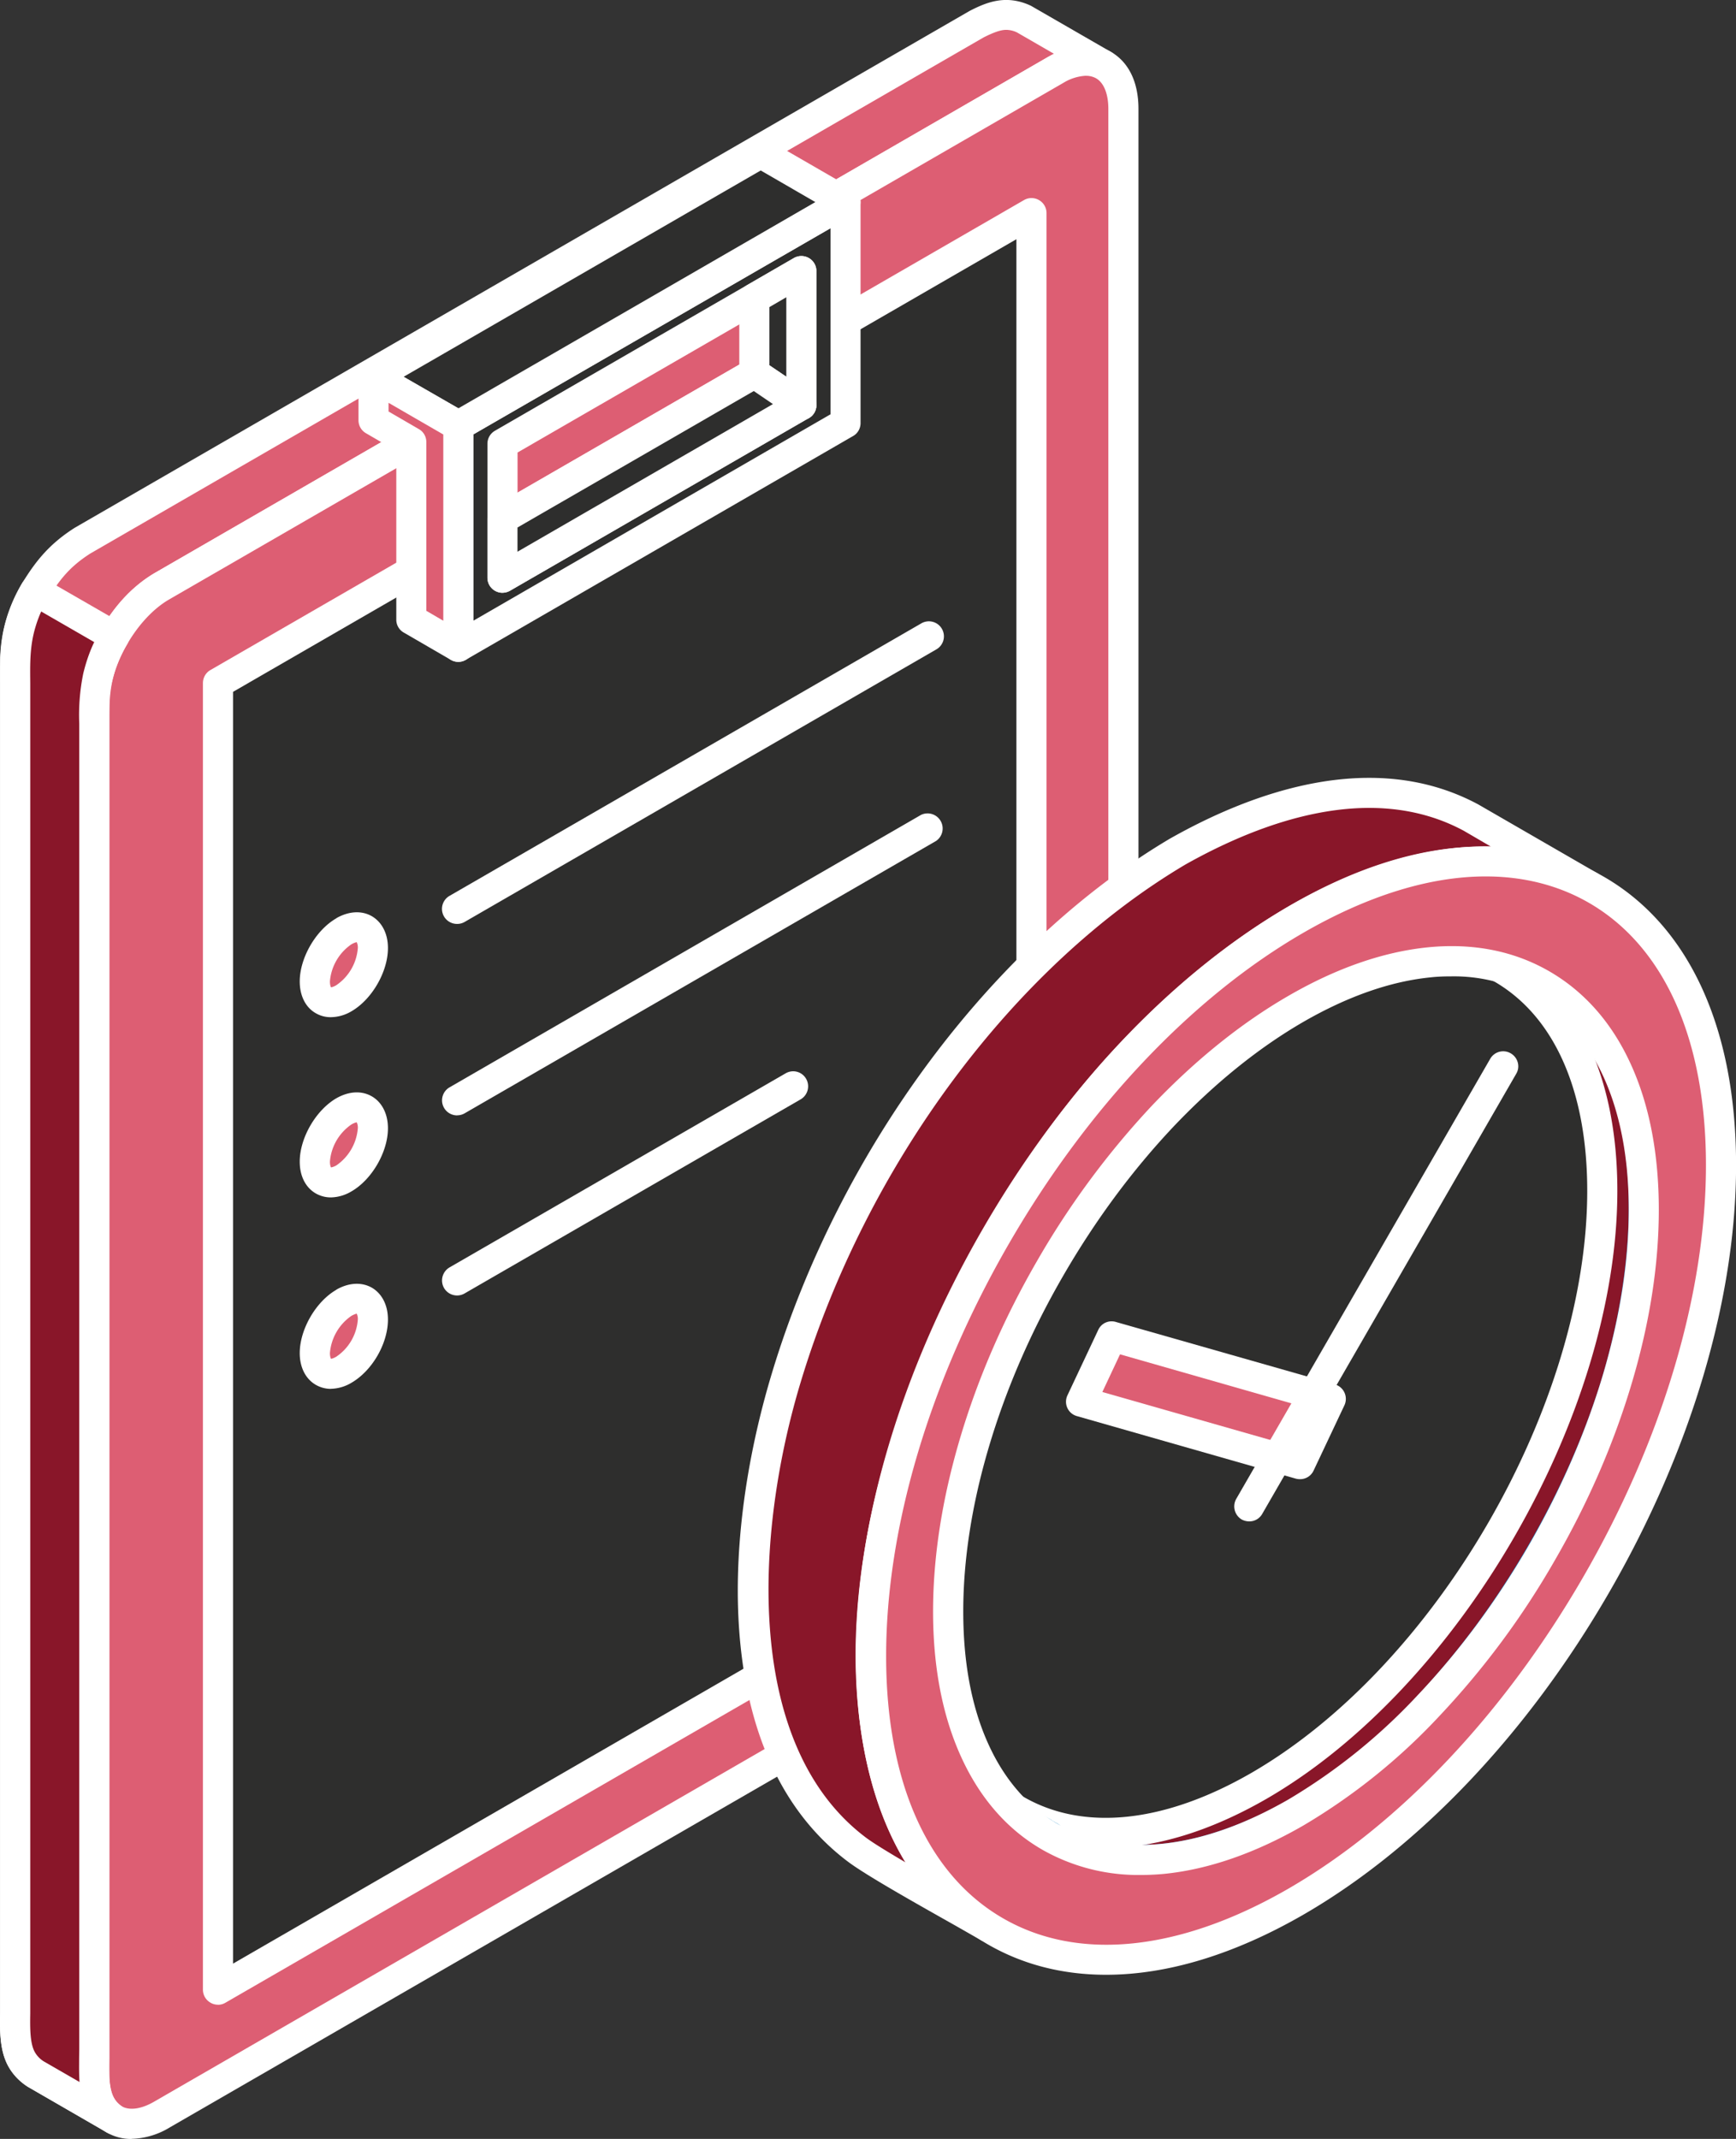 <svg xmlns="http://www.w3.org/2000/svg" width="25.999" height="32.019" viewBox="337 3855.396 25.999 32.019"><rect x="337" y="3855.396" width="25.999" height="32.019" fill="#333333" stroke="none"/><g data-name="Groupe 45"><g data-name="Groupe 44" transform="translate(337 3855.396)" clip-path="url(&quot;#a&quot;)"><path d="m1.708 31.725-1.183-.682c-.242-.167-.286-.374-.297-.654V9.845c.015-.392.11-.657.297-.998.201-.33.386-.546.713-.755l2.17-1.252 1.288-.744 6.474-3.738 1.126-.65L14.63.36c.247-.128.448-.195.713-.069l1.185.683c-.265-.124-.466-.06-.715.07L13.48 2.39l-1.126.652-6.472 3.736-1.29.746-2.17 1.252c-.33.21-.511.424-.715.756-.184.341-.278.606-.295.997v20.543c.011.28.055.487.295.653" fill="#dd5e73" fill-rule="evenodd" data-name="Tracé 104"/><path d="M15.07.447c-.085 0-.187.037-.339.113L1.351 8.287c-.3.192-.456.385-.634.677-.158.292-.248.523-.265.89v20.535c.014.264.056.366.201.468l.538.31c0-.029-.003-.057-.003-.086l-.001-20.552c.019-.46.137-.763.324-1.105.21-.343.412-.598.792-.838L15.7.85a6.27 6.27 0 0 1 .086-.044l-.554-.32a.382.382 0 0 0-.161-.039M1.708 31.952a.209.209 0 0 1-.11-.031l-1.186-.685c-.357-.243-.397-.56-.41-.838V9.844c.02-.46.137-.761.324-1.104.21-.344.414-.597.791-.838l13.4-7.736c.257-.133.55-.254.922-.08l1.202.693a.226.226 0 0 1 .087.3.224.224 0 0 1-.296.1c-.16-.075-.27-.062-.516.066L2.536 8.972c-.3.19-.456.385-.634.677-.157.29-.25.523-.265.89V31.07c.012.267.056.37.202.47a.225.225 0 0 1 .06.305.23.23 0 0 1-.191.106" fill="#fff" fill-rule="evenodd" data-name="Tracé 105"/><path d="m15.813 23.926-13.39 7.73c-.556.323-1.01.06-1.01-.585V10.53c0-.644.454-1.433 1.01-1.753l2.17-1.252 1.29-.746 6.472-3.736 1.126-.652 2.332-1.344c.558-.322 1.013-.06 1.013.583v20.544c0 .645-.455 1.431-1.013 1.753" fill="#dd5e73" fill-rule="evenodd" data-name="Tracé 106"/><path d="M15.813 23.926h.005-.005Zm.45-22.792a.716.716 0 0 0-.337.106L2.536 8.972c-.487.28-.899.993-.899 1.557v20.543c0 .224.067.39.184.458.117.067.295.044.49-.07L15.7 23.73c.487-.282.899-.994.899-1.557V1.63c0-.224-.067-.391-.184-.458a.305.305 0 0 0-.152-.037M1.973 32.02a.731.731 0 0 1-.376-.098c-.265-.152-.41-.454-.41-.85V10.53c0-.728.494-1.584 1.123-1.948L15.7.85c.343-.198.677-.223.94-.072.266.154.41.455.41.85v20.544c0 .73-.493 1.584-1.124 1.949l-13.39 7.73a1.149 1.149 0 0 1-.563.167" fill="#fff" fill-rule="evenodd" data-name="Tracé 107"/><path d="M3.263 10.226v19.56l12.185-7.035V3.19L3.263 10.226" fill="#2e2e2d" fill-rule="evenodd" data-name="Tracé 108"/><path d="M3.49 10.357v19.038l11.732-6.775V3.581L3.49 10.357ZM3.263 30.01a.214.214 0 0 1-.11-.03.224.224 0 0 1-.114-.194v-19.56c0-.081.043-.156.113-.196l12.184-7.035c.07-.04.154-.04.224 0s.113.114.113.194v19.56c0 .081-.042.156-.113.196L3.377 29.98a.215.215 0 0 1-.114.031" fill="#fff" fill-rule="evenodd" data-name="Tracé 109"/><path d="M7.526 8.648V6.643c1.49-.862 2.983-1.723 4.477-2.585v2.006L7.526 8.648m5.138-2.315V3.025L6.865 6.373v3.308l5.799-3.348Z" fill="#2e2e2d" fill-rule="evenodd" data-name="Tracé 110"/><path d="M7.751 6.774v1.484l4.025-2.326V4.45L7.751 6.774Zm-.225 2.1a.227.227 0 0 1-.226-.226V6.643c0-.08.042-.154.113-.195l4.476-2.585a.225.225 0 0 1 .337.196v2.005c0 .08-.041.156-.112.194L7.639 8.843a.237.237 0 0 1-.113.03m5.138-2.54h.006-.006Zm-5.575.17 5.349-3.086v2.785l-5.349 3.09V6.504Zm-.224 3.405a.226.226 0 0 1-.226-.227V6.373c0-.08.042-.155.113-.195l5.799-3.349a.224.224 0 0 1 .337.196v3.308c0 .08-.042.156-.113.195l-5.8 3.35a.213.213 0 0 1-.11.03" fill="#fff" fill-rule="evenodd" data-name="Tracé 111"/><path d="m6.865 6.373 5.799-3.348-.796-.459-.475-.274-5.798 3.349 1.27.732Z" fill="#2e2e2d" fill-rule="evenodd" data-name="Tracé 112"/><path d="m6.046 5.641.82.471 5.345-3.087-.818-.473L6.046 5.64Zm.82.959a.235.235 0 0 1-.114-.03l-1.27-.734a.225.225 0 0 1 0-.391l5.8-3.348a.221.221 0 0 1 .224 0l1.27.733c.07.04.112.114.112.195 0 .08-.042.156-.113.196l-5.8 3.348a.232.232 0 0 1-.11.03" fill="#fff" fill-rule="evenodd" data-name="Tracé 113"/><path d="M5.15 13.94a.965.965 0 0 0-.435.752c0 .278.196.39.435.251a.959.959 0 0 0 .434-.751c0-.276-.194-.39-.434-.252" fill="#dd5e73" fill-rule="evenodd" data-name="Tracé 114"/><path d="M5.263 14.136a.746.746 0 0 0-.322.556c0 .058.014.085.018.089 0-.002.03-.004.078-.033a.74.74 0 0 0 .322-.556.175.175 0 0 0-.017-.088s-.03.004-.079.032m-.308 1.091a.44.44 0 0 1-.225-.059c-.153-.086-.241-.261-.241-.476 0-.352.241-.769.548-.945v-.002c.188-.107.381-.117.533-.029.151.089.24.261.24.476 0 .355-.24.77-.547.947a.618.618 0 0 1-.308.088" fill="#fff" fill-rule="evenodd" data-name="Tracé 115"/><path d="M5.15 16.637a.965.965 0 0 0-.435.754c0 .276.196.389.435.249.24-.136.434-.476.434-.75 0-.278-.194-.391-.434-.253" fill="#dd5e73" fill-rule="evenodd" data-name="Tracé 116"/><path d="M5.263 16.833a.746.746 0 0 0-.322.557c0 .056.014.083.018.087 0-.002.03-.004.078-.031a.746.746 0 0 0 .322-.556.178.178 0 0 0-.017-.09c0 .002-.03.004-.079.033m-.308 1.092a.455.455 0 0 1-.225-.059c-.153-.088-.241-.26-.241-.476 0-.355.241-.77.548-.949.188-.107.38-.117.533-.028.151.088.24.262.24.477 0 .353-.24.769-.547.945a.621.621 0 0 1-.308.09" fill="#fff" fill-rule="evenodd" data-name="Tracé 117"/><path d="M5.15 19.504a.959.959 0 0 0-.435.752c0 .276.196.387.435.249a.956.956 0 0 0 .434-.751c0-.275-.194-.39-.434-.25" fill="#dd5e73" fill-rule="evenodd" data-name="Tracé 118"/><path d="M5.263 19.698a.75.75 0 0 0-.322.558c0 .056.014.082.018.086 0-.002.03-.004.078-.033a.734.734 0 0 0 .322-.556.175.175 0 0 0-.017-.088s-.03.006-.079.033m-.308 1.093a.451.451 0 0 1-.225-.06c-.153-.088-.241-.262-.241-.475 0-.355.241-.771.548-.948v-.002c.188-.107.38-.116.533-.029.151.089.24.261.24.476 0 .36-.236.767-.547.947a.622.622 0 0 1-.308.09" fill="#fff" fill-rule="evenodd" data-name="Tracé 119"/><path d="m1.708 31.725-1.183-.684a.618.618 0 0 1-.21-.225c-.11-.216-.087-.546-.087-.784V10.391c0-.38-.023-.704.088-1.076.052-.165.122-.326.211-.474l1.185.685a2.083 2.083 0 0 0-.246.606c-.065.282-.053.524-.053.807v19.738c0 .207-.015.452.029.652a.607.607 0 0 0 .266.396" fill="#891629" fill-rule="evenodd" data-name="Tracé 120"/><path d="M.617 9.154a1.822 1.822 0 0 0-.084.226c-.087.284-.083.545-.08.846v19.915c-.003.194-.007.435.064.57a.39.39 0 0 0 .136.146l.538.31c-.009-.124-.006-.25-.006-.368l.002-.122V10.834a3.097 3.097 0 0 1 .06-.752c.04-.165.093-.322.164-.47l-.794-.458Zm1.091 22.798a.209.209 0 0 1-.11-.031l-1.186-.685a.842.842 0 0 1-.295-.316c-.123-.234-.12-.539-.116-.784V10.23c-.001-.322-.005-.63.1-.98.056-.186.134-.363.234-.526a.225.225 0 0 1 .305-.076l1.185.682a.23.23 0 0 1 .08.313 1.821 1.821 0 0 0-.22.54c-.05.22-.048.419-.048.647v19.975c-.004.167-.006.342.025.475.025.117.075.19.175.26a.226.226 0 0 1-.129.412" fill="#fff" fill-rule="evenodd" data-name="Tracé 121"/><path d="m5.595 6.29.564.329v2.656l.706.406V6.374l-1.27-.733v.65Z" fill="#dd5e73" fill-rule="evenodd" data-name="Tracé 122"/><path d="m6.385 9.144.254.148V6.504l-.82-.474v.13l.453.263c.072.04.113.115.113.196v2.525Zm.48.764a.216.216 0 0 1-.113-.03l-.704-.408a.221.221 0 0 1-.113-.195V6.749l-.453-.263a.223.223 0 0 1-.113-.195v-.65a.225.225 0 0 1 .337-.196l1.27.733c.07.04.113.115.113.195v3.308a.225.225 0 0 1-.224.227" fill="#fff" fill-rule="evenodd" data-name="Tracé 123"/><path d="M6.846 13.831a.225.225 0 0 1-.114-.42l7.062-4.077a.225.225 0 1 1 .226.389l-7.061 4.078a.222.222 0 0 1-.113.03" fill="#fff" fill-rule="evenodd" data-name="Tracé 124"/><path d="M6.846 16.697a.225.225 0 0 1-.113-.42l7.06-4.078a.226.226 0 0 1 .226.39l-7.06 4.077a.226.226 0 0 1-.113.03" fill="#fff" fill-rule="evenodd" data-name="Tracé 125"/><path d="M6.846 19.393a.226.226 0 0 1-.196-.112.227.227 0 0 1 .082-.308l5.035-2.906a.223.223 0 0 1 .306.083.226.226 0 0 1-.082.307l-5.032 2.905a.226.226 0 0 1-.113.031" fill="#fff" fill-rule="evenodd" data-name="Tracé 126"/><path d="M11.297 4.465v1.122l.705.477V4.06l-.705.406Z" fill="#2e2e2d" fill-rule="evenodd" data-name="Tracé 127"/><path d="m11.523 5.468.253.171V4.45l-.253.147v.872Zm.48.821a.23.23 0 0 1-.128-.039l-.703-.475a.226.226 0 0 1-.1-.188V4.465c0-.08.042-.153.113-.195l.704-.407a.225.225 0 0 1 .338.196v2.006a.224.224 0 0 1-.225.224" fill="#fff" fill-rule="evenodd" data-name="Tracé 128"/><path d="m7.526 7.766 3.77-2.18.706.478-4.476 2.584v-.882Z" fill="#2e2e2d" fill-rule="evenodd" data-name="Tracé 129"/><path d="M7.75 7.896v.363l3.826-2.21-.287-.195-3.538 2.042Zm-.224.978a.23.23 0 0 1-.113-.03.224.224 0 0 1-.113-.196v-.882c0-.081.042-.156.113-.196l3.772-2.177a.224.224 0 0 1 .238.008l.706.476a.226.226 0 0 1-.015.381L7.638 8.843a.23.23 0 0 1-.112.031" fill="#fff" fill-rule="evenodd" data-name="Tracé 130"/><path d="m15.725 27.495-1.767-1.02c2.072 1.165 4.651-.787 5.969-2.294 1.84-2.1 3.463-5.686 2.764-8.478-.204-.821-.62-1.548-1.366-1.987l1.856 1.074c1.862 1.183 1.57 4.177.992 6.014-.856 2.723-3.169 6.018-5.982 6.865-.83.252-1.692.263-2.466-.174" fill="#891629" fill-rule="evenodd" data-name="Tracé 131"/><path d="M15.838 27.302c.648.362 1.417.413 2.29.151 2.696-.813 4.972-3.995 5.83-6.718.627-1.993.768-4.697-.898-5.755l-.518-.3c.155.288.28.61.368.967.73 2.925-.945 6.55-2.813 8.684-1.204 1.374-2.986 2.684-4.685 2.725l.426.246Zm1.248.768a2.958 2.958 0 0 1-1.47-.377s-.003 0-.005-.002l-1.766-1.02a.225.225 0 0 1 .223-.392c1.969 1.11 4.503-.892 5.69-2.245 1.848-2.114 3.376-5.635 2.715-8.277-.213-.856-.639-1.477-1.264-1.847a.226.226 0 0 1 .228-.39l1.857 1.075c1.889 1.2 1.77 4.13 1.095 6.276-.894 2.837-3.285 6.156-6.131 7.013-.41.125-.8.186-1.172.186" fill="#1a87c7" fill-rule="evenodd" data-name="Tracé 132"/><path d="M18.852 14.855c-2.84 1.642-5.143 5.629-5.143 8.91 0 3.28 2.303 4.608 5.143 2.969 2.84-1.64 5.143-5.629 5.143-8.908 0-3.281-2.303-4.61-5.143-2.97" fill="#2e2e2d" fill-rule="evenodd" data-name="Tracé 133"/><path d="M21.15 14.378c-.666 0-1.41.224-2.184.673-2.775 1.601-5.03 5.51-5.03 8.714 0 1.501.494 2.614 1.392 3.133.9.52 2.113.392 3.413-.358 2.773-1.603 5.03-5.512 5.03-8.714 0-1.504-.496-2.616-1.394-3.134a2.407 2.407 0 0 0-1.227-.314m-4.595 13.286c-.53 0-1.018-.123-1.452-.374-1.043-.604-1.618-1.857-1.618-3.525 0-3.349 2.357-7.431 5.256-9.104 1.444-.836 2.815-.964 3.86-.36 1.044.602 1.621 1.854 1.621 3.525 0 3.346-2.359 7.429-5.256 9.103-.846.487-1.666.735-2.41.735" fill="#fff" fill-rule="evenodd" data-name="Tracé 134"/><path d="M17.64 12.746c1.297-.731 2.984-1.263 4.392-.507l1.768 1.02c-2.6-1.294-5.684 1.11-7.289 2.985-2.15 2.512-3.997 6.621-3.337 9.954.213 1.084.69 2.027 1.628 2.649-.422-.242-1.65-.919-1.973-1.162-2.027-1.533-1.696-4.938-1.053-7.063.93-3.08 3.068-6.221 5.865-7.876" fill="#891629" fill-rule="evenodd" data-name="Tracé 135"/><path d="M17.753 12.942c-2.57 1.522-4.776 4.489-5.76 7.743-.693 2.286-.852 5.443.971 6.82.108.082.335.22.597.374-.282-.46-.483-1.003-.61-1.638-.68-3.452 1.28-7.678 3.389-10.145 1.511-1.766 3.81-3.494 5.993-3.42l-.412-.24c-1.383-.743-3.028-.135-4.168.506m-2.95 16.131a.227.227 0 0 1-.114-.03l-.391-.223c-.568-.32-1.345-.757-1.605-.956-2.006-1.515-1.901-4.768-1.132-7.31 1.015-3.359 3.3-6.425 5.964-8.002l.004-.002c1.237-.698 3.042-1.35 4.61-.508l1.774 1.024a.224.224 0 0 1 .087.301.226.226 0 0 1-.3.096c-2.336-1.164-5.239.85-7.017 2.926-2.042 2.386-3.94 6.46-3.288 9.766.228 1.152.728 1.973 1.532 2.504.101.067.13.203.065.307a.222.222 0 0 1-.19.107" fill="#fff" fill-rule="evenodd" data-name="Tracé 136"/><path d="m15.636 27.441-1.768-1.02 1.857 1.074-.089-.054Z" fill="#66ceef" fill-rule="evenodd" data-name="Tracé 137"/><path d="M15.725 27.721a.222.222 0 0 1-.113-.03l-1.857-1.074a.227.227 0 0 1-.08-.309.225.225 0 0 1 .307-.083l1.766 1.02c.003.002.003.005.003.005l.093.053c.103.065.14.202.076.309a.229.229 0 0 1-.195.11" fill="#1a87c7" fill-rule="evenodd" data-name="Tracé 138"/><path d="M23.092 14.736c-.481-.277-1.054-.393-1.691-.33-.614.062-1.285.288-1.993.694-.705.41-1.378.96-1.992 1.606a12.418 12.418 0 0 0-1.692 2.284 12.22 12.22 0 0 0-1.129 2.606 8.896 8.896 0 0 0-.395 2.528c0 .815.14 1.51.395 2.073.263.583.65 1.022 1.13 1.298.483.278 1.054.395 1.69.332.615-.062 1.288-.288 1.993-.696a8.935 8.935 0 0 0 1.993-1.606c.637-.673 1.21-1.45 1.691-2.281.482-.833.87-1.719 1.131-2.607.254-.855.394-1.712.394-2.527 0-.815-.14-1.512-.394-2.073-.262-.583-.65-1.023-1.13-1.3m-8.186 3.781c1.153-1.994 2.745-3.737 4.501-4.752 1.76-1.014 3.35-1.11 4.501-.445 1.153.666 1.864 2.09 1.864 4.121 0 2.029-.711 4.277-1.864 6.273-1.15 1.995-2.742 3.736-4.5 4.75-1.757 1.017-3.35 1.11-4.502.447-1.152-.666-1.863-2.09-1.863-4.12 0-2.03.711-4.28 1.863-6.274" fill="#dd5e73" fill-rule="evenodd" data-name="Tracé 139"/><path d="M21.737 14.616c-.102 0-.207.003-.313.015-.6.06-1.24.284-1.902.665-.671.388-1.324.915-1.943 1.565-.62.656-1.178 1.41-1.659 2.242-.48.83-.853 1.691-1.11 2.557-.255.86-.384 1.689-.384 2.464 0 .765.125 1.43.374 1.98.242.536.593.938 1.038 1.198.448.256.97.358 1.555.3.6-.059 1.24-.283 1.904-.665a8.745 8.745 0 0 0 1.941-1.567c.621-.656 1.18-1.41 1.66-2.24.478-.83.852-1.691 1.11-2.556.254-.86.385-1.687.385-2.464 0-.767-.127-1.433-.374-1.981-.244-.537-.593-.94-1.04-1.197a2.445 2.445 0 0 0-1.242-.316M17.08 28.068a2.905 2.905 0 0 1-1.468-.377c-.53-.305-.94-.777-1.222-1.4-.276-.61-.416-1.337-.416-2.167 0-.82.136-1.69.404-2.593.267-.9.655-1.793 1.153-2.654a12.555 12.555 0 0 1 1.722-2.327c.648-.68 1.335-1.234 2.044-1.643.716-.414 1.417-.657 2.081-.725.683-.069 1.298.054 1.826.359.53.307.943.777 1.225 1.402.274.606.414 1.334.414 2.167 0 .82-.136 1.693-.404 2.593-.267.899-.654 1.792-1.153 2.654a12.295 12.295 0 0 1-1.722 2.324 9.143 9.143 0 0 1-2.042 1.645c-.72.415-1.42.658-2.083.725a3.761 3.761 0 0 1-.359.017m5.17-14.948c.568 0 1.09.132 1.546.395 1.13.652 1.753 2.046 1.753 3.927 0 1.924-.652 4.112-1.835 6.16-1.184 2.048-2.752 3.707-4.417 4.67-1.628.94-3.147 1.097-4.276.444-1.13-.652-1.75-2.045-1.75-3.925 0-1.923.65-4.112 1.832-6.161 1.183-2.049 2.752-3.706 4.419-4.668.968-.558 1.896-.842 2.729-.842m-5.685 16.442c-.646 0-1.242-.15-1.77-.454-1.277-.737-1.978-2.27-1.978-4.317 0-2.002.674-4.27 1.896-6.386 1.222-2.117 2.85-3.833 4.583-4.835 1.77-1.021 3.45-1.18 4.725-.444 1.276.736 1.978 2.268 1.978 4.316 0 2.002-.673 4.27-1.895 6.386-1.221 2.116-2.85 3.832-4.583 4.833-1.04.6-2.044.901-2.956.901" fill="#fff" fill-rule="evenodd" data-name="Tracé 140"/><path d="m19.93 20.942-.46.976-3.28-.936.46-.976 3.28.936Z" fill="#dd5e73" fill-rule="evenodd" data-name="Tracé 141"/><path d="m16.51 20.838 2.837.81.267-.562-2.84-.812-.265.564Zm2.96 1.305a.248.248 0 0 1-.064-.008l-3.277-.936a.223.223 0 0 1-.142-.312l.46-.977a.22.22 0 0 1 .267-.12l3.278.934a.226.226 0 0 1 .142.314l-.461.976a.222.222 0 0 1-.203.129" fill="#fff" fill-rule="evenodd" data-name="Tracé 142"/><path d="M18.71 22.775a.242.242 0 0 1-.113-.028.228.228 0 0 1-.082-.31l3.803-6.587a.224.224 0 0 1 .307-.082c.109.063.146.202.082.307l-3.803 6.587a.221.221 0 0 1-.193.113" fill="#fff" fill-rule="evenodd" data-name="Tracé 143"/></g></g><defs><clipPath id="a"><path d="M0 0h26v32.019H0V0z" data-name="Rectangle 52"/></clipPath></defs></svg>